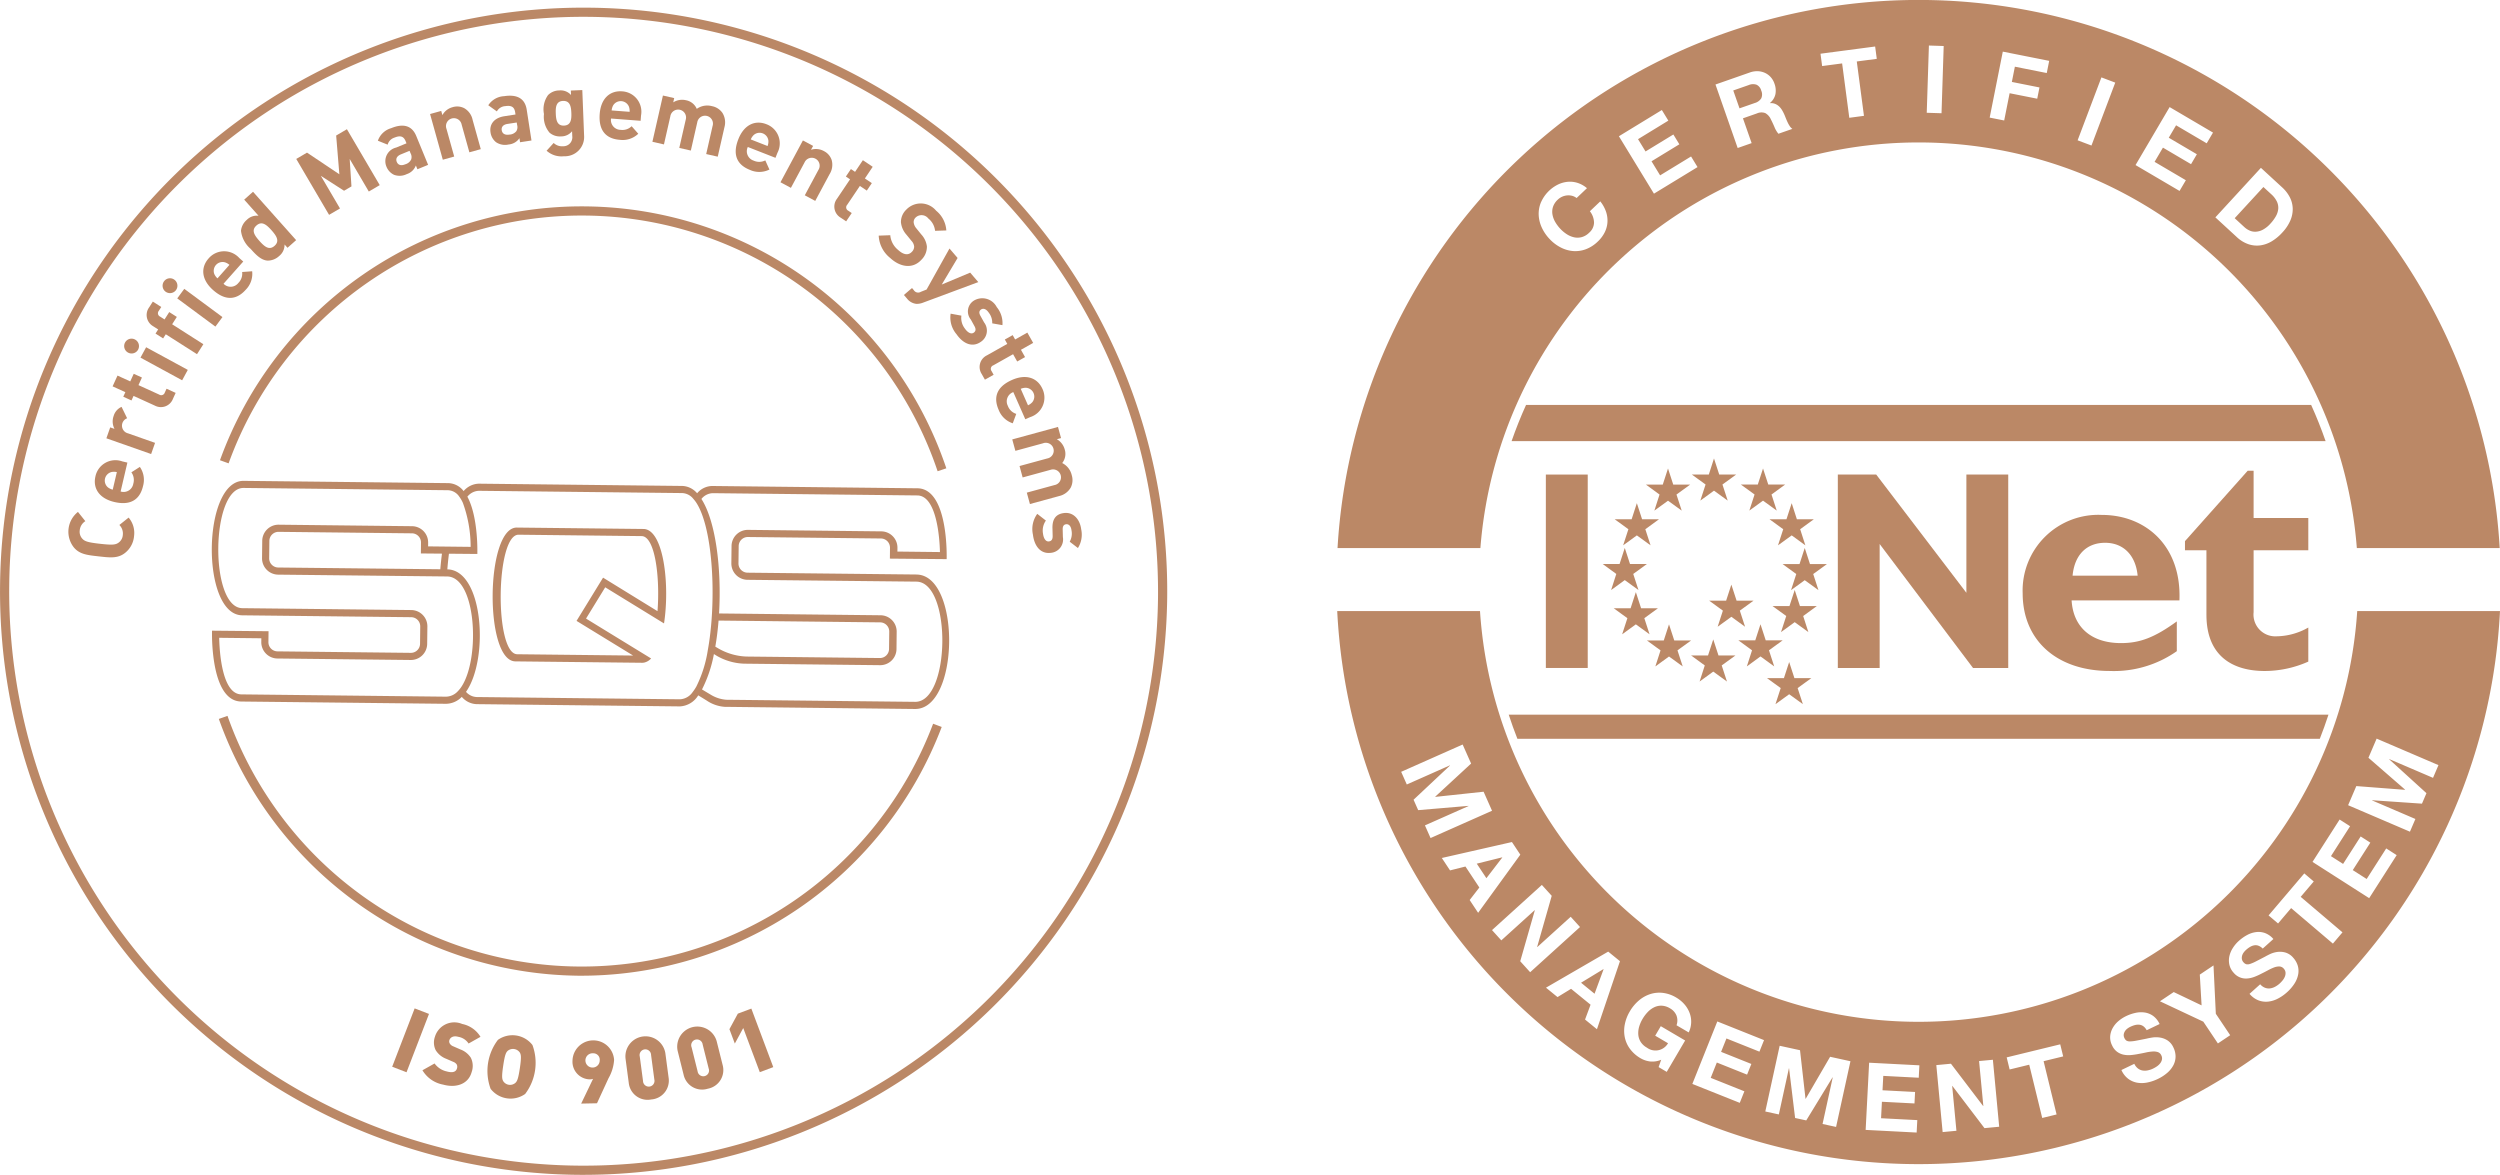 <svg xmlns="http://www.w3.org/2000/svg" width="250.06" height="117.514" viewBox="0 0 250.06 117.514"><defs><style>.cls-1{fill:#b86;}</style></defs><title>logo-sqs-iqnet</title><g id="Layer_2" data-name="Layer 2"><g id="Layer_3" data-name="Layer 3"><rect class="cls-1" x="154.622" y="47.467" width="4.189" height="19.346"/><polygon class="cls-1" points="197.349 66.813 188.011 54.414 188.011 66.813 183.826 66.813 183.826 47.467 187.666 47.467 196.686 59.294 196.686 47.467 200.872 47.467 200.872 66.813 197.349 66.813"/><path class="cls-1" d="M202.315,59.342a7.571,7.571,0,0,1,7.921-7.838c4.363,0,7.986,3.08,7.759,8.553H207.211c.163,2.693,1.983,4.268,4.945,4.268,1.889,0,3.357-.559,5.578-2.17v2.977a10.933,10.933,0,0,1-6.716,1.981c-5.277,0-8.703-3.051-8.703-7.771m4.993-1.764h6.507c-.197-2.052-1.432-3.286-3.252-3.286-1.854,0-3.059,1.205-3.255,3.286"/><path class="cls-1" d="M220.696,61.493V55.042H218.55v-.915l6.275-7.043h.59V51.81h5.471v3.233h-5.471v6.193a2.18,2.18,0,0,0,2.308,2.41,6.564,6.564,0,0,0,3.163-.878v3.408a10.73,10.73,0,0,1-4.368.939c-3.12,0-5.821-1.427-5.821-5.621"/><polygon class="cls-1" points="171.44 49.077 170.074 50.073 170.598 48.462 169.227 47.467 170.922 47.467 171.44 45.856 171.964 47.467 173.657 47.467 172.287 48.462 172.811 50.073 171.44 49.077"/><polygon class="cls-1" points="166.841 50.081 165.475 51.076 165.994 49.466 164.628 48.47 166.317 48.47 166.841 46.86 167.364 48.47 169.057 48.47 167.688 49.466 168.212 51.076 166.841 50.081"/><polygon class="cls-1" points="163.725 53.551 162.354 54.546 162.878 52.935 161.509 51.94 163.202 51.94 163.725 50.329 164.248 51.94 165.938 51.94 164.572 52.935 165.096 54.546 163.725 53.551"/><polygon class="cls-1" points="162.516 58.023 161.15 59.019 161.669 57.408 160.303 56.412 161.997 56.412 162.516 54.807 163.039 56.412 164.732 56.412 163.363 57.408 163.887 59.019 162.516 58.023"/><polygon class="cls-1" points="163.625 62.449 162.254 63.444 162.777 61.834 161.408 60.838 163.101 60.838 163.625 59.227 164.148 60.838 165.838 60.838 164.472 61.834 164.995 63.444 163.625 62.449"/><polygon class="cls-1" points="166.941 65.665 165.575 66.66 166.094 65.054 164.728 64.059 166.418 64.059 166.941 62.448 167.465 64.059 169.157 64.059 167.788 65.049 168.312 66.66 166.941 65.665"/><polygon class="cls-1" points="171.366 67.175 170 68.17 170.519 66.559 169.153 65.564 170.843 65.564 171.366 63.955 171.89 65.564 173.582 65.564 172.213 66.559 172.737 68.17 171.366 67.175"/><polygon class="cls-1" points="176.092 65.66 174.727 66.656 175.245 65.045 173.879 64.05 175.569 64.05 176.092 62.441 176.616 64.05 178.309 64.05 176.94 65.045 177.463 66.656 176.092 65.66"/><polygon class="cls-1" points="179.514 62.23 178.143 63.226 178.667 61.615 177.298 60.624 178.99 60.62 179.514 59.014 180.037 60.62 181.727 60.62 180.361 61.615 180.88 63.226 179.514 62.23"/><polygon class="cls-1" points="180.517 58.032 179.147 59.028 179.67 57.417 178.304 56.422 179.994 56.422 180.517 54.811 181.041 56.422 182.734 56.422 181.365 57.417 181.888 59.028 180.517 58.032"/><polygon class="cls-1" points="179.213 53.551 177.842 54.546 178.366 52.935 176.996 51.94 178.689 51.94 179.213 50.329 179.731 51.94 181.426 51.94 180.06 52.935 180.579 54.546 179.213 53.551"/><polygon class="cls-1" points="176.345 50.077 174.975 51.072 175.498 49.461 174.129 48.466 175.822 48.466 176.345 46.86 176.869 48.466 178.559 48.466 177.193 49.461 177.716 51.072 176.345 50.077"/><polygon class="cls-1" points="173.177 61.694 171.807 62.689 172.33 61.078 170.961 60.083 172.654 60.083 173.177 58.477 173.701 60.083 175.394 60.083 174.024 61.078 174.548 62.689 173.177 61.694"/><polygon class="cls-1" points="178.113 68.824 176.742 67.829 178.435 67.829 178.96 66.218 179.484 67.829 181.177 67.829 179.806 68.824 180.329 70.43 178.96 69.44 177.59 70.435 178.113 68.824"/><path class="cls-1" d="M225.02,23.065a1.375,1.375,0,0,0,.63.11,1.695,1.695,0,0,0,.701-.206,2.746,2.746,0,0,0,.743-.598,3.889,3.889,0,0,0,.549-.743,1.856,1.856,0,0,0,.237-.738,1.457,1.457,0,0,0-.139-.735,2.393,2.393,0,0,0-.57-.736l-.776-.714-2.872,3.12.971.894a1.935,1.935,0,0,0,.527.345M175.521,10.303a1.125,1.125,0,0,0,.646-.466.94.94,0,0,0-.003-.778.89.89,0,0,0-.475-.588,1.126,1.126,0,0,0-.792.043l-1.53.535.625,1.788Zm67.183,69.034-.449,1.048-4.99-.343-.006.016,4.339,1.86-.546,1.272-6.185-2.65.821-1.913,4.872.375.008-.018L236.9,75.795l.82-1.915,6.185,2.651-.544,1.272-4.384-1.878-.006.018Zm-5.729,10.5-5.668-3.626,2.711-4.239,1.047.67-1.913,2.993,1.214.778,1.757-2.748.968.62-1.757,2.746,1.39.889,1.955-3.057,1.047.67Zm-3.629,4.547-4.178-3.553-1.306,1.538-.949-.807,3.571-4.201.947.807-1.306,1.537,4.18,3.551Zm-3.466,3.039a2.54,2.54,0,0,1-.353.92,4.177,4.177,0,0,1-.796.928,4.237,4.237,0,0,1-.894.617,2.714,2.714,0,0,1-.973.298,2.114,2.114,0,0,1-.971-.129,2.235,2.235,0,0,1-.886-.649l1.066-.957a1.216,1.216,0,0,0,.475.346,1.064,1.064,0,0,0,.496.068,1.435,1.435,0,0,0,.499-.156,2.238,2.238,0,0,0,.469-.325,2.854,2.854,0,0,0,.293-.308,1.471,1.471,0,0,0,.232-.379.94.94,0,0,0,.072-.412.656.656,0,0,0-.182-.401.593.593,0,0,0-.425-.213,1.394,1.394,0,0,0-.53.093,4.752,4.752,0,0,0-.609.282c-.216.116-.436.232-.667.343a6.212,6.212,0,0,1-.701.319,2.5,2.5,0,0,1-.714.164,1.583,1.583,0,0,1-1.356-.567,1.764,1.764,0,0,1-.436-.818,2.012,2.012,0,0,1,.006-.86,2.518,2.518,0,0,1,.353-.821,3.379,3.379,0,0,1,.591-.696,4.226,4.226,0,0,1,.833-.588,2.525,2.525,0,0,1,.897-.291,1.931,1.931,0,0,1,.896.101,2.064,2.064,0,0,1,.828.593l-1.066.957a1.183,1.183,0,0,0-.428-.287.824.824,0,0,0-.42-.04,1.195,1.195,0,0,0-.412.155,2.385,2.385,0,0,0-.407.301,1.749,1.749,0,0,0-.242.267,1.01,1.01,0,0,0-.155.316.841.841,0,0,0-.021.335.632.632,0,0,0,.169.33.594.594,0,0,0,.271.187.675.675,0,0,0,.372-.029,3.816,3.816,0,0,0,.594-.255q.36-.184.937-.486c.11-.065.271-.147.48-.248a2.543,2.543,0,0,1,.706-.208,2.002,2.002,0,0,1,.812.052,1.646,1.646,0,0,1,.799.53,2.08,2.08,0,0,1,.44.759,1.873,1.873,0,0,1,.058.863m-8.037,6.945-1.458-2.178-4.338-2.039,1.379-.923,2.786,1.332-.179-3.078,1.371-.918.232,4.835,1.437,2.145Zm-4.418,2.113a2.609,2.609,0,0,1-.596.783,4.137,4.137,0,0,1-1.021.668,4.278,4.278,0,0,1-1.032.345,2.714,2.714,0,0,1-1.018.015,2.11,2.11,0,0,1-.897-.396,2.21,2.21,0,0,1-.668-.87l1.29-.62a1.23,1.23,0,0,0,.361.464,1.064,1.064,0,0,0,.457.204,1.403,1.403,0,0,0,.523-.011,2.241,2.241,0,0,0,.54-.182,2.847,2.847,0,0,0,.369-.213,1.486,1.486,0,0,0,.327-.3.918.918,0,0,0,.185-.377.656.656,0,0,0-.064-.435.595.595,0,0,0-.348-.324,1.408,1.408,0,0,0-.535-.055,4.354,4.354,0,0,0-.664.098q-.36.08-.736.145a6.498,6.498,0,0,1-.762.11,2.501,2.501,0,0,1-.731-.04,1.655,1.655,0,0,1-.646-.29,1.624,1.624,0,0,1-.498-.633,1.757,1.757,0,0,1-.192-.908,1.995,1.995,0,0,1,.246-.823,2.565,2.565,0,0,1,.567-.693,3.491,3.491,0,0,1,.763-.501,4.224,4.224,0,0,1,.963-.333,2.557,2.557,0,0,1,.942-.031,1.935,1.935,0,0,1,.831.348,2.084,2.084,0,0,1,.631.8l-1.292.62a1.195,1.195,0,0,0-.33-.395.84.84,0,0,0-.395-.155,1.243,1.243,0,0,0-.438.032,2.531,2.531,0,0,0-.475.177,1.715,1.715,0,0,0-.306.188.943.943,0,0,0-.235.259.823.823,0,0,0-.116.317.63.63,0,0,0,.071.364.615.615,0,0,0,.206.256.681.681,0,0,0,.366.074,3.719,3.719,0,0,0,.643-.079c.264-.05.61-.118,1.036-.204.124-.032.301-.066.53-.103a2.495,2.495,0,0,1,.736-.003,1.994,1.994,0,0,1,.765.274,1.65,1.65,0,0,1,.619.733,2.046,2.046,0,0,1,.211.851,1.878,1.878,0,0,1-.184.847m-11.716,4.993-1.437.351-1.3-5.328-1.96.478-.295-1.21,5.356-1.306.296,1.208-1.96.478Zm-7.213,1.367-3.21-4.221-.019.002.424,4.484-1.379.13-.633-6.699,1.464-.139,3.22,4.231.019-.003-.425-4.494,1.38-.13.631,6.7Zm-6.575-5.041-3.547-.185-.076,1.44,3.257.169-.06,1.148-3.257-.169-.085,1.648,3.624.187-.065,1.244-5.101-.264.348-6.721,5.027.261Zm-8.268,4.921-1.353-.295,1.018-4.658-.019-.005-2.629,4.307-1.115-.243-.602-4.966-.018-.003L177.927,111.47l-1.355-.295,1.437-6.573,2.036.445.549,4.856.018.003,2.443-4.202,2.034.445Zm-7.667-7.53-3.299-1.319-.535,1.34,3.026,1.21-.427,1.068-3.026-1.211-.612,1.532,3.368,1.347-.461,1.155-4.744-1.894,2.497-6.249,4.674,1.868Zm-7.074-1.923-1.218-.715a1.421,1.421,0,0,0-.01-.989,1.481,1.481,0,0,0-.646-.707,1.735,1.735,0,0,0-.83-.263,1.59,1.59,0,0,0-.749.161,2.244,2.244,0,0,0-.647.477,3.709,3.709,0,0,0-.519.691,3.422,3.422,0,0,0-.333.76,2.263,2.263,0,0,0-.092.781,1.613,1.613,0,0,0,.227.73,1.721,1.721,0,0,0,.633.596,1.443,1.443,0,0,0,2.116-.44l-1.284-.754.559-.952,2.437,1.432-1.841,3.138-.813-.478.258-.735a2.221,2.221,0,0,1-1.116.171,2.494,2.494,0,0,1-.941-.317,3.467,3.467,0,0,1-1.061-.936,2.938,2.938,0,0,1-.523-1.165,3.251,3.251,0,0,1,0-1.284,4.027,4.027,0,0,1,.498-1.297,4.218,4.218,0,0,1,.904-1.094,3.348,3.348,0,0,1,1.132-.641,2.983,2.983,0,0,1,1.279-.124,3.392,3.392,0,0,1,1.337.469,3.313,3.313,0,0,1,.788.643,2.803,2.803,0,0,1,.523.838,2.462,2.462,0,0,1-.068,2.004m-9.178-.319-1.19-.97.552-1.483-1.95-1.59-1.355.828-1.155-.941,6.224-3.608,1.176.958ZM152.06,96.148l1.459-5.099-.013-.013L150.167,94.06l-.929-1.028,4.985-4.518.987,1.089-1.459,5.112.013.015,3.345-3.031.931,1.026-4.987,4.52Zm-5.058-6.124.968-1.252-1.39-2.099-1.541.388-.822-1.242,7.014-1.595.838,1.264-4.22,5.815Zm-4.474-7.465,4.359-1.934-.008-.018-5.027.427-.462-1.042,3.647-3.423-.008-.018-4.315,1.917L140.15,77.2,146.3,74.47l.846,1.904L143.554,79.69l.008.018,4.834-.517.844,1.904-6.15,2.73ZM235.779,61.12a43.966,43.966,0,0,1-87.743,0H133.754a58.225,58.225,0,0,0,116.305,0ZM154.142,20.222a3.602,3.602,0,0,1,1.693-1.764,2.857,2.857,0,0,1,.963-.272,2.515,2.515,0,0,1,.991.106,2.712,2.712,0,0,1,.945.53l-1.037.987a1.204,1.204,0,0,0-.445-.222,1.466,1.466,0,0,0-.496-.042,1.552,1.552,0,0,0-.937.422,1.729,1.729,0,0,0-.482.725,1.603,1.603,0,0,0-.053.765,2.276,2.276,0,0,0,.28.754,3.716,3.716,0,0,0,.519.689,3.498,3.498,0,0,0,.639.53,2.249,2.249,0,0,0,.726.306,1.612,1.612,0,0,0,.763-.018,1.699,1.699,0,0,0,.747-.445,1.363,1.363,0,0,0,.483-1.031,1.908,1.908,0,0,0-.414-1.113l1.039-.987a3.468,3.468,0,0,1,.573,1.028,2.743,2.743,0,0,1,.145,1.058,2.624,2.624,0,0,1-.279,1.02,3.309,3.309,0,0,1-.697.921,3.473,3.473,0,0,1-1.192.763,3.003,3.003,0,0,1-1.264.18,3.268,3.268,0,0,1-1.234-.356,4.062,4.062,0,0,1-1.11-.838,4.216,4.216,0,0,1-.799-1.171,3.373,3.373,0,0,1-.304-1.264,2.967,2.967,0,0,1,.235-1.263m12.085-9.215.649,1.061L163.843,13.92l.751,1.23,2.783-1.698.599.981-2.783,1.699.858,1.408,3.097-1.889.647,1.062-4.36,2.659-3.505-5.744Zm8.788-3.751a2.17,2.17,0,0,1,.817-.132,1.893,1.893,0,0,1,.72.174,1.756,1.756,0,0,1,.569.425,1.86,1.86,0,0,1,.366.635,1.997,1.997,0,0,1,.103,1.052,1.565,1.565,0,0,1-.551.892l.006.018a1.118,1.118,0,0,1,.502.069,1.284,1.284,0,0,1,.398.25,1.753,1.753,0,0,1,.309.387,4.239,4.239,0,0,1,.235.457c.04.098.089.214.142.35.053.134.113.269.177.407a2.92,2.92,0,0,0,.213.379.991.991,0,0,0,.261.274l-1.396.488a2.554,2.554,0,0,1-.395-.67c-.116-.274-.235-.53-.361-.773a1.329,1.329,0,0,0-.557-.623,1.103,1.103,0,0,0-.838.032l-1.396.49.868,2.48-1.396.49L171.589,8.453ZM187.56,4.652l.163,1.234-2,.263.718,5.438-1.467.195-.717-5.439-2,.264-.163-1.234Zm5.377-.098,1.479.048-.217,6.725-1.479-.047Zm7.391.61,4.64.923-.243,1.219-3.189-.635-.303,1.525,2.764.551-.226,1.127L201.01,9.324l-.543,2.727-1.451-.288Zm9.864,2.577,1.384.523-2.379,6.293-1.385-.523Zm6.823,2.97,4.338,2.551-.631,1.073-3.062-1.802-.731,1.243,2.811,1.653-.583.992-2.811-1.654-.836,1.422,3.128,1.839-.631,1.071-4.402-2.588Zm9.131,6.077,2.137,1.965a3.508,3.508,0,0,1,.751.973,2.651,2.651,0,0,1,.293,1.115,2.888,2.888,0,0,1-.23,1.197,4.189,4.189,0,0,1-.82,1.23,4.67,4.67,0,0,1-1.057.873,3.008,3.008,0,0,1-1.147.404,2.664,2.664,0,0,1-1.182-.121,3.252,3.252,0,0,1-1.165-.718l-2.136-1.965Zm-34.238-2.54a43.972,43.972,0,0,1,43.833,40.575h14.29a58.222,58.222,0,0,0-116.246,0h14.29A43.971,43.971,0,0,1,191.908,14.248M158.143,98.296l1.351,1.102.902-2.45-.015-.013ZM147.712,86.387l.963,1.453,1.59-2.07-.011-.016Z"/><path class="cls-1" d="M152.64,40.505q-.802,1.771-1.446,3.621h81.423q-.643-1.851-1.446-3.621Z"/><path class="cls-1" d="M151.775,73.895h80.262c.311-.794.602-1.598.867-2.413H150.908c.264.815.556,1.619.867,2.413"/><path class="cls-1" d="M59.014,1.686a57.456,57.456,0,1,0,56.815,58.091A57.522,57.522,0,0,0,59.014,1.686M57.725,117.51a58.374,58.374,0,1,1,59.022-57.722A58.44,58.44,0,0,1,57.725,117.51"/><path class="cls-1" d="M91.529,70.201l-17.165-.19-1.709-.018a3.476,3.476,0,0,1-1.577-.515c-.105-.06-.411-.245-.862-.517a12.968,12.968,0,0,0,1.192-3.54c.158.097.266.163.312.192a5.837,5.837,0,0,0,2.638.767c.019.002.061.002.121.002v.002l13.538.15a1.629,1.629,0,0,0,1.654-1.601l.018-1.754a1.628,1.628,0,0,0-1.617-1.638l-16.149-.18c.261-4.415-.316-9.208-1.764-11.454a1.507,1.507,0,0,1,1.152-.578l20.446.227c1.925.021,2.229,4.223,2.26,5.663L89.762,55.17l.005-.383a1.631,1.631,0,0,0-1.622-1.638L74.828,53a1.631,1.631,0,0,0-1.656,1.601l-.019,1.756a1.632,1.632,0,0,0,1.62,1.638l16.888.182c3.548.04,3.415,12.064-.132,12.024M71.874,62.072l16.174.179a.92.92,0,0,1,.899.916l-.021,1.756a.915.915,0,0,1-.936.896s-12.109-.135-13.328-.148a6.077,6.077,0,0,1-2.933-.884c-.027-.016-.09-.053-.18-.108.145-.83.253-1.706.325-2.606m-2.202,6.557a4.194,4.194,0,0,1-.385.586,1.633,1.633,0,0,1-1.28.73l-20.332-.226a1.484,1.484,0,0,1-1.063-.519c2.313-3.283,1.743-12.18-1.867-12.251.042-.533.095-1.057.16-1.566l2.84.026s.121-3.671-.997-5.728a1.539,1.539,0,0,1,1.158-.59l20.332.227a1.502,1.502,0,0,1,1.099.562,3.361,3.361,0,0,1,.428.594c1.214,2.092,1.688,6.679,1.451,10.875-.015.238-.029.477-.047.712-.06.768-.142,1.517-.248,2.229-.039.253-.08.506-.126.752a12.317,12.317,0,0,1-1.123,3.584M44.042,56.94l-16.203-.175a.917.917,0,0,1-.915-.918l.019-1.754a.917.917,0,0,1,.934-.896l13.319.148a.915.915,0,0,1,.913.916l-.011,1.097,2.11.019c-.068.509-.122,1.032-.166,1.562m2.15,11.695a3.076,3.076,0,0,1-.42.53,1.639,1.639,0,0,1-1.185.52l-20.448-.229c-1.923-.021-2.183-4.213-2.215-5.66l4.215.048-.003.383a1.63,1.63,0,0,0,1.619,1.64l13.317.148a1.63,1.63,0,0,0,1.656-1.603l.021-1.754a1.631,1.631,0,0,0-1.62-1.638l-16.893-.187c-3.291-.035-3.159-12.062.134-12.025l20.446.227a1.414,1.414,0,0,1,1.124.646,3.311,3.311,0,0,1,.361.623,12.918,12.918,0,0,1,.775,4.396l-4.255-.048.003-.383a1.628,1.628,0,0,0-1.619-1.636l-13.319-.15a1.631,1.631,0,0,0-1.656,1.603L26.21,55.84a1.631,1.631,0,0,0,1.619,1.638l16.87.182H44.72c2.896.034,3.337,8.053,1.472,10.975M91.805,57.473c-.035-.003-.072-.006-.11-.006-.008,0-.018-.003-.026-.003h-.031l-16.873-.182a.919.919,0,0,1-.9-.916l.021-1.756a.916.916,0,0,1,.934-.896l13.299.147a.918.918,0,0,1,.902.916L89.01,55.876h.031l5.647.051s.232-7.051-2.922-7.087h-.032l-20.448-.229a2.004,2.004,0,0,0-1.558.728,2.036,2.036,0,0,0-1.475-.733l-20.348-.227a2.057,2.057,0,0,0-1.532.744,1.982,1.982,0,0,0-1.551-.799l-20.446-.227c-4.155-.047-4.305,13.404-.15,13.449l16.893.188a.915.915,0,0,1,.915.916l-.019,1.754a.917.917,0,0,1-.934.897l-13.317-.148a.918.918,0,0,1-.916-.918l.013-1.097-5.652-.055s-.232,7.051,2.922,7.087l20.448.227a2.224,2.224,0,0,0,1.611-.694,2.032,2.032,0,0,0,1.47.728l20.349.226a2.281,2.281,0,0,0,1.831-1.105c.48.293.789.485.865.533a3.675,3.675,0,0,0,1.772.615c.145.002.82.01,1.836.021L91.52,70.916c4.412.048,4.602-13.127.285-13.443M63.328,65.57l-11.59-.13c-2.297-.024-2.163-11.98.134-11.956l12.306.139c1.342.015,1.852,4.109,1.588,7.501l-.002.006c-2.764-1.701-5.442-3.35-5.442-3.35h-.002l-2.65,4.32-.003.003s2.712,1.661,5.662,3.468M58.644,61.875l-.021-.013,1.913-3.118s2.993,1.838,5.882,3.613c.039-.25.072-.507.1-.767.414-3.85-.283-8.659-2.157-8.68L51.7,52.769c-3.13-.034-3.278,13.349-.15,13.385l12.663.14a1,1,0,0,0,.259-.029,1.343,1.343,0,0,0,.654-.403c-3.202-1.96-6.489-3.977-6.489-3.977Z"/><path class="cls-1" d="M93.784,47.135a37.56,37.56,0,0,0-70.918-.789l-.863-.312a38.479,38.479,0,0,1,72.653.809Z"/><path class="cls-1" d="M57.759,97.593A38.608,38.608,0,0,1,21.888,71.91l.867-.306a37.574,37.574,0,0,0,70.58.786l.859.324a38.608,38.608,0,0,1-36.434,24.88"/><path class="cls-1" d="M13.407,53.646a2.394,2.394,0,0,1-.9,1.659c-.725.578-1.529.469-2.642.345-1.113-.126-1.92-.198-2.5-.923a2.529,2.529,0,0,1,.432-3.524l.739.926a1.212,1.212,0,0,0-.559.907,1.029,1.029,0,0,0,.245.834c.245.275.544.382,1.783.522,1.24.139,1.556.102,1.855-.113a1.027,1.027,0,0,0,.424-.759,1.209,1.209,0,0,0-.345-1.01l.926-.739a2.365,2.365,0,0,1,.541,1.875"/><path class="cls-1" d="M11.165,47.212a.883.883,0,0,0-.361,1.543,1.282,1.282,0,0,0,.472.222l.411-1.756a1.302,1.302,0,0,0-.522-.01m.9,1.95a.981.981,0,0,0,1.266-.77,1.317,1.317,0,0,0-.19-1.148l.847-.541a2.263,2.263,0,0,1,.316,1.926c-.255,1.09-.997,2.021-2.869,1.583-1.508-.353-2.168-1.369-1.888-2.566a2.041,2.041,0,0,1,2.68-1.496l.514.121Z"/><path class="cls-1" d="M12.715,41.836a.791.791,0,0,0,.097,1.511l2.698.949-.393,1.118L10.641,43.84l.383-1.092.428.151a1.615,1.615,0,0,1-.084-1.295,1.43,1.43,0,0,1,.791-.908Z"/><path class="cls-1" d="M17.302,39.885a1.289,1.289,0,0,1-1.806.689L13.359,39.6l-.208.456-.82-.374.208-.456-1.276-.581.49-1.078,1.276.582.348-.762.82.374-.346.762,2.071.944a.372.372,0,0,0,.559-.195l.177-.39.912.416Z"/><path class="cls-1" d="M18.219,38.039,14.052,35.771l.565-1.039,4.167,2.266Zm-4.404-3.07a.742.742,0,1,1-1.305-.709.735.735,0,0,1,1-.296.743.743,0,0,1,.304,1.005"/><path class="cls-1" d="M17.218,32.435,20.341,34.43l-.636.997-3.123-1.992-.266.414-.759-.485.264-.415-.499-.317a1.294,1.294,0,0,1-.398-1.897l.361-.569.846.54-.251.391a.371.371,0,0,0,.142.575l.436.28.47-.738.76.485Z"/><path class="cls-1" d="M21.544,32.668,17.729,29.846l.704-.954L22.25,31.716Zm-3.94-3.651a.749.749,0,0,1-1.045.156.742.742,0,0,1-.148-1.039.734.734,0,0,1,1.032-.155.744.744,0,0,1,.161,1.037"/><path class="cls-1" d="M22.495,26.238a.885.885,0,0,0-1.053,1.185,1.33,1.33,0,0,0,.311.42l1.197-1.35a1.301,1.301,0,0,0-.454-.256m-.137,2.144a.98.98,0,0,0,1.479-.074,1.316,1.316,0,0,0,.382-1.1l1.002-.074a2.263,2.263,0,0,1-.64,1.846c-.744.838-1.839,1.303-3.276.027-1.158-1.029-1.256-2.237-.44-3.157a2.042,2.042,0,0,1,3.07-.04l.395.351Z"/><path class="cls-1" d="M25.649,22.559c-.53.472-.211.968.304,1.545.515.578.976.958,1.508.486.53-.473.209-.981-.304-1.558-.515-.578-.978-.947-1.508-.473m3.109,2.228-.296-.333a1.432,1.432,0,0,1-.543,1.157,1.68,1.68,0,0,1-1.155.456c-.668-.039-1.221-.644-1.693-1.174a2.803,2.803,0,0,1-.966-1.809,1.653,1.653,0,0,1,.578-1.089,1.418,1.418,0,0,1,1.177-.415l-1.435-1.611.883-.788,4.313,4.838Z"/><polygon class="cls-1" points="36.89 19.158 34.977 15.898 35.154 18.646 34.414 19.079 32.093 17.589 34.007 20.851 32.915 21.49 29.632 15.898 30.708 15.266 33.944 17.433 33.624 13.556 34.7 12.925 37.982 18.517 36.89 19.158"/><path class="cls-1" d="M40.965,15.086l-.867.356c-.396.163-.538.438-.411.749.124.304.411.424.839.246a.932.932,0,0,0,.604-.494.775.775,0,0,0-.068-.62Zm.788,1.843-.156-.379a1.442,1.442,0,0,1-.905.863,1.612,1.612,0,0,1-1.279.072,1.518,1.518,0,0,1-.767-.836,1.399,1.399,0,0,1,.976-1.888l1.036-.425-.088-.219c-.198-.48-.52-.594-1.102-.356a1.023,1.023,0,0,0-.693.709l-.979-.395A1.989,1.989,0,0,1,39.129,12.82c1.229-.506,2.084-.246,2.506.781l1.187,2.888Z"/><path class="cls-1" d="M46.948,15.235l-.77-2.764a.791.791,0,1,0-1.517.424l.77,2.764-1.14.317-1.274-4.571,1.115-.309.118.42a1.617,1.617,0,0,1,1.008-.791,1.536,1.536,0,0,1,1.19.103,1.752,1.752,0,0,1,.826,1.168l.815,2.922Z"/><path class="cls-1" d="M51.686,12.253l-.926.143c-.424.064-.626.3-.575.631.05.324.3.507.759.436a.934.934,0,0,0,.702-.34.777.777,0,0,0,.079-.62Zm.333,1.975-.063-.404a1.451,1.451,0,0,1-1.082.628,1.612,1.612,0,0,1-1.26-.23,1.514,1.514,0,0,1-.551-.992c-.116-.746.303-1.437,1.392-1.606l1.107-.171-.035-.235c-.081-.512-.367-.698-.987-.602a1.022,1.022,0,0,0-.841.527l-.859-.614a1.997,1.997,0,0,1,1.591-.91c1.313-.203,2.083.25,2.252,1.347l.478,3.086Z"/><path class="cls-1" d="M56.317,10.095c-.701.027-.75.631-.725,1.26.024.628.121,1.235.822,1.208.702-.027.76-.641.734-1.269-.024-.628-.13-1.226-.831-1.198m.1,5.531a2.215,2.215,0,0,1-1.744-.551l.707-.776a1.212,1.212,0,0,0,.942.329.899.899,0,0,0,.918-1.021l-.019-.483a1.396,1.396,0,0,1-1.11.519,1.575,1.575,0,0,1-1.145-.375,2.461,2.461,0,0,1-.557-1.865,2.438,2.438,0,0,1,.409-1.894,1.597,1.597,0,0,1,1.121-.464,1.388,1.388,0,0,1,1.176.456l-.018-.446,1.147-.047.18,4.571a1.927,1.927,0,0,1-2.007,2.049"/><path class="cls-1" d="M62.907,10.669a.884.884,0,0,0-1.58-.121,1.33,1.33,0,0,0-.148.499l1.798.137a1.305,1.305,0,0,0-.069-.515m-1.789,1.187a.98.98,0,0,0,.955,1.132,1.314,1.314,0,0,0,1.105-.364l.664.754a2.258,2.258,0,0,1-1.854.607c-1.116-.085-2.149-.675-2.004-2.59.118-1.543,1.02-2.35,2.245-2.258a2.04,2.04,0,0,1,1.888,2.418l-.04.527Z"/><path class="cls-1" d="M70.637,15.409l.636-2.798a.79.79,0,1,0-1.53-.375L69.1,15.059l-1.155-.263.638-2.798a.791.791,0,1,0-1.536-.35l-.636,2.798-1.155-.264,1.053-4.626,1.127.256L67.34,10.24a1.658,1.658,0,0,1,1.264-.216,1.467,1.467,0,0,1,1.09.865,1.808,1.808,0,0,1,1.52-.271,1.652,1.652,0,0,1,1.042.667,1.79,1.79,0,0,1,.208,1.429l-.673,2.957Z"/><path class="cls-1" d="M76.86,14.09a.885.885,0,0,0-1.477-.578,1.286,1.286,0,0,0-.287.435l1.68.659A1.31,1.31,0,0,0,76.86,14.09m-2.06.612a.979.979,0,0,0,.582,1.363,1.317,1.317,0,0,0,1.165-.023l.414.916a2.259,2.259,0,0,1-1.952.035c-1.044-.407-1.859-1.276-1.158-3.065.565-1.443,1.665-1.952,2.811-1.503A2.043,2.043,0,0,1,77.759,15.295l-.193.491Z"/><path class="cls-1" d="M80.499,19.534l1.356-2.527a.791.791,0,1,0-1.388-.746L79.11,18.79l-1.044-.56L80.31,14.048l1.02.546-.208.387a1.626,1.626,0,0,1,1.277.126,1.545,1.545,0,0,1,.788.899,1.76,1.76,0,0,1-.211,1.416l-1.433,2.674Z"/><path class="cls-1" d="M84.099,21.78a1.287,1.287,0,0,1-.385-1.893l1.311-1.95-.417-.279.504-.749.415.28.781-1.165.983.66L86.51,17.85l.694.466-.502.749-.694-.467-1.271,1.889a.373.373,0,0,0,.103.585l.354.238-.559.831Z"/><path class="cls-1" d="M89.045,25.807A3.046,3.046,0,0,1,87.891,23.57l1.158-.043a2.118,2.118,0,0,0,.776,1.466c.548.507,1.034.573,1.387.192a.715.715,0,0,0,.224-.536.962.962,0,0,0-.266-.557l-.499-.612a2.199,2.199,0,0,1-.556-1.25,1.712,1.712,0,0,1,.525-1.25,1.999,1.999,0,0,1,2.994.093,2.778,2.778,0,0,1,1.021,1.978l-1.126.037a1.803,1.803,0,0,0-.672-1.232.858.858,0,0,0-1.292-.079.626.626,0,0,0-.175.47,1.107,1.107,0,0,0,.267.594l.486.601a2.149,2.149,0,0,1,.569,1.21A1.821,1.821,0,0,1,92.145,26c-.854.921-2.105.73-3.101-.193"/><path class="cls-1" d="M92.349,30.264a1.701,1.701,0,0,1-.694.129,1.368,1.368,0,0,1-.941-.538l-.303-.351.809-.694.179.206a.51.51,0,0,0,.71.171l.572-.227L94.97,24.858l.813.946-1.585,2.658,2.843-1.192.812.947Z"/><path class="cls-1" d="M95.671,33.426a2.576,2.576,0,0,1-.585-2.052l1.076.198a1.725,1.725,0,0,0,.351,1.295c.232.337.588.612.881.411.193-.135.256-.333.074-.66l-.362-.656a1.273,1.273,0,0,1,.308-1.894,1.624,1.624,0,0,1,2.284.649,2.517,2.517,0,0,1,.57,1.806l-1.021-.18a1.642,1.642,0,0,0-.362-1.089c-.269-.388-.562-.43-.757-.295-.142.098-.266.271-.058.636l.364.657a1.34,1.34,0,0,1-.346,1.952c-.862.594-1.78.143-2.416-.778"/><path class="cls-1" d="M98.197,37.413a1.287,1.287,0,0,1,.507-1.863l2.047-1.153-.245-.436.786-.441.245.436,1.222-.688.582,1.031-1.222.688.411.731-.786.441-.411-.73-1.984,1.116a.37.37,0,0,0-.171.567l.209.374-.873.491Z"/><path class="cls-1" d="M103.249,40.236a.885.885,0,0,0-.641-1.45,1.325,1.325,0,0,0-.511.106l.728,1.649a1.31,1.31,0,0,0,.424-.306M101.356,39.22a.98.98,0,0,0-.548,1.375,1.316,1.316,0,0,0,.842.804L101.3,42.34a2.258,2.258,0,0,1-1.411-1.348c-.453-1.024-.419-2.213,1.338-2.989,1.416-.625,2.555-.211,3.051.913a2.042,2.042,0,0,1-1.24,2.807l-.483.213Z"/><path class="cls-1" d="M102.705,49.275,105.47,48.52a.79.79,0,1,0-.388-1.527l-2.793.763-.311-1.142,2.765-.755a.791.791,0,1,0-.416-1.519l-2.765.755-.312-1.142,4.574-1.25.306,1.116-.422.114a1.671,1.671,0,0,1,.786,1.012,1.473,1.473,0,0,1-.248,1.371,1.81,1.81,0,0,1,.954,1.211,1.66,1.66,0,0,1-.097,1.235,1.792,1.792,0,0,1-1.163.855l-2.923.799Z"/><path class="cls-1" d="M103.321,53.489a2.588,2.588,0,0,1,.43-2.091l.863.673a1.724,1.724,0,0,0-.287,1.311c.05.407.237.815.59.773.235-.031.383-.175.374-.552l-.019-.749c-.024-.86.282-1.43,1.15-1.537.978-.121,1.607.673,1.725,1.632a2.52,2.52,0,0,1-.329,1.867l-.822-.633a1.647,1.647,0,0,0,.18-1.132c-.058-.47-.3-.643-.535-.614-.171.021-.361.118-.346.538l.019.751a1.343,1.343,0,0,1-1.211,1.572c-1.039.127-1.646-.697-1.783-1.809"/><rect class="cls-1" x="37.941" y="103.288" width="6.254" height="1.537" transform="translate(-70.795 104.992) rotate(-68.941)"/><path class="cls-1" d="M44.317,108.486a3.05,3.05,0,0,1-2.062-1.433l1.213-.681a2.041,2.041,0,0,0,1.226.799c.583.163.916.045,1.013-.301a.524.524,0,0,0-.018-.388.709.709,0,0,0-.353-.272l-.699-.304a2.12,2.12,0,0,1-1.061-.87,1.738,1.738,0,0,1-.076-1.325,2.022,2.022,0,0,1,2.73-1.289,2.777,2.777,0,0,1,1.83,1.285l-1.19.67a1.545,1.545,0,0,0-1.042-.673c-.517-.145-.81.092-.884.354a.419.419,0,0,0,.04.312.698.698,0,0,0,.366.293l.699.306a2.104,2.104,0,0,1,1.044.828,1.833,1.833,0,0,1,.081,1.446c-.343,1.226-1.588,1.598-2.856,1.243"/><path class="cls-1" d="M52,105.288a.83.83,0,0,0-1.216-.18c-.166.161-.283.356-.451,1.485-.169,1.129-.111,1.342,0,1.545a.813.813,0,0,0,1.214.18c.168-.161.283-.348.451-1.477.169-1.129.113-1.35.002-1.553m.528,4.135a2.524,2.524,0,0,1-3.455-.515,5.159,5.159,0,0,1,.73-4.896,2.524,2.524,0,0,1,3.455.515,5.159,5.159,0,0,1-.73,4.896"/><path class="cls-1" d="M59.33,105.355a.715.715,0,1,0,.656.697.638.638,0,0,0-.656-.697m1.535,2.498-1.152,2.501-1.582.032,1.189-2.476a1.027,1.027,0,0,1-.35.051,1.763,1.763,0,0,1-1.707-1.854,2.083,2.083,0,0,1,4.162-.085,4.25,4.25,0,0,1-.56,1.83"/><path class="cls-1" d="M65.124,105.531a.575.575,0,1,0-1.131.151l.325,2.443a.574.574,0,1,0,1.131-.15Zm.016,4.442a1.893,1.893,0,0,1-2.25-1.665l-.324-2.437a2.011,2.011,0,0,1,3.985-.53l.324,2.435a1.893,1.893,0,0,1-1.735,2.197"/><path class="cls-1" d="M70.285,104.481a.576.576,0,1,0-1.108.277l.599,2.393a.575.575,0,1,0,1.108-.277ZM70.8,108.896a1.894,1.894,0,0,1-2.424-1.403l-.596-2.385a2.012,2.012,0,0,1,3.901-.976l.598,2.385A1.895,1.895,0,0,1,70.8,108.896"/><polygon class="cls-1" points="75.998 107.243 74.342 102.827 73.5 104.381 72.96 102.941 73.802 101.389 75.152 100.883 77.346 106.738 75.998 107.243"/></g></g></svg>